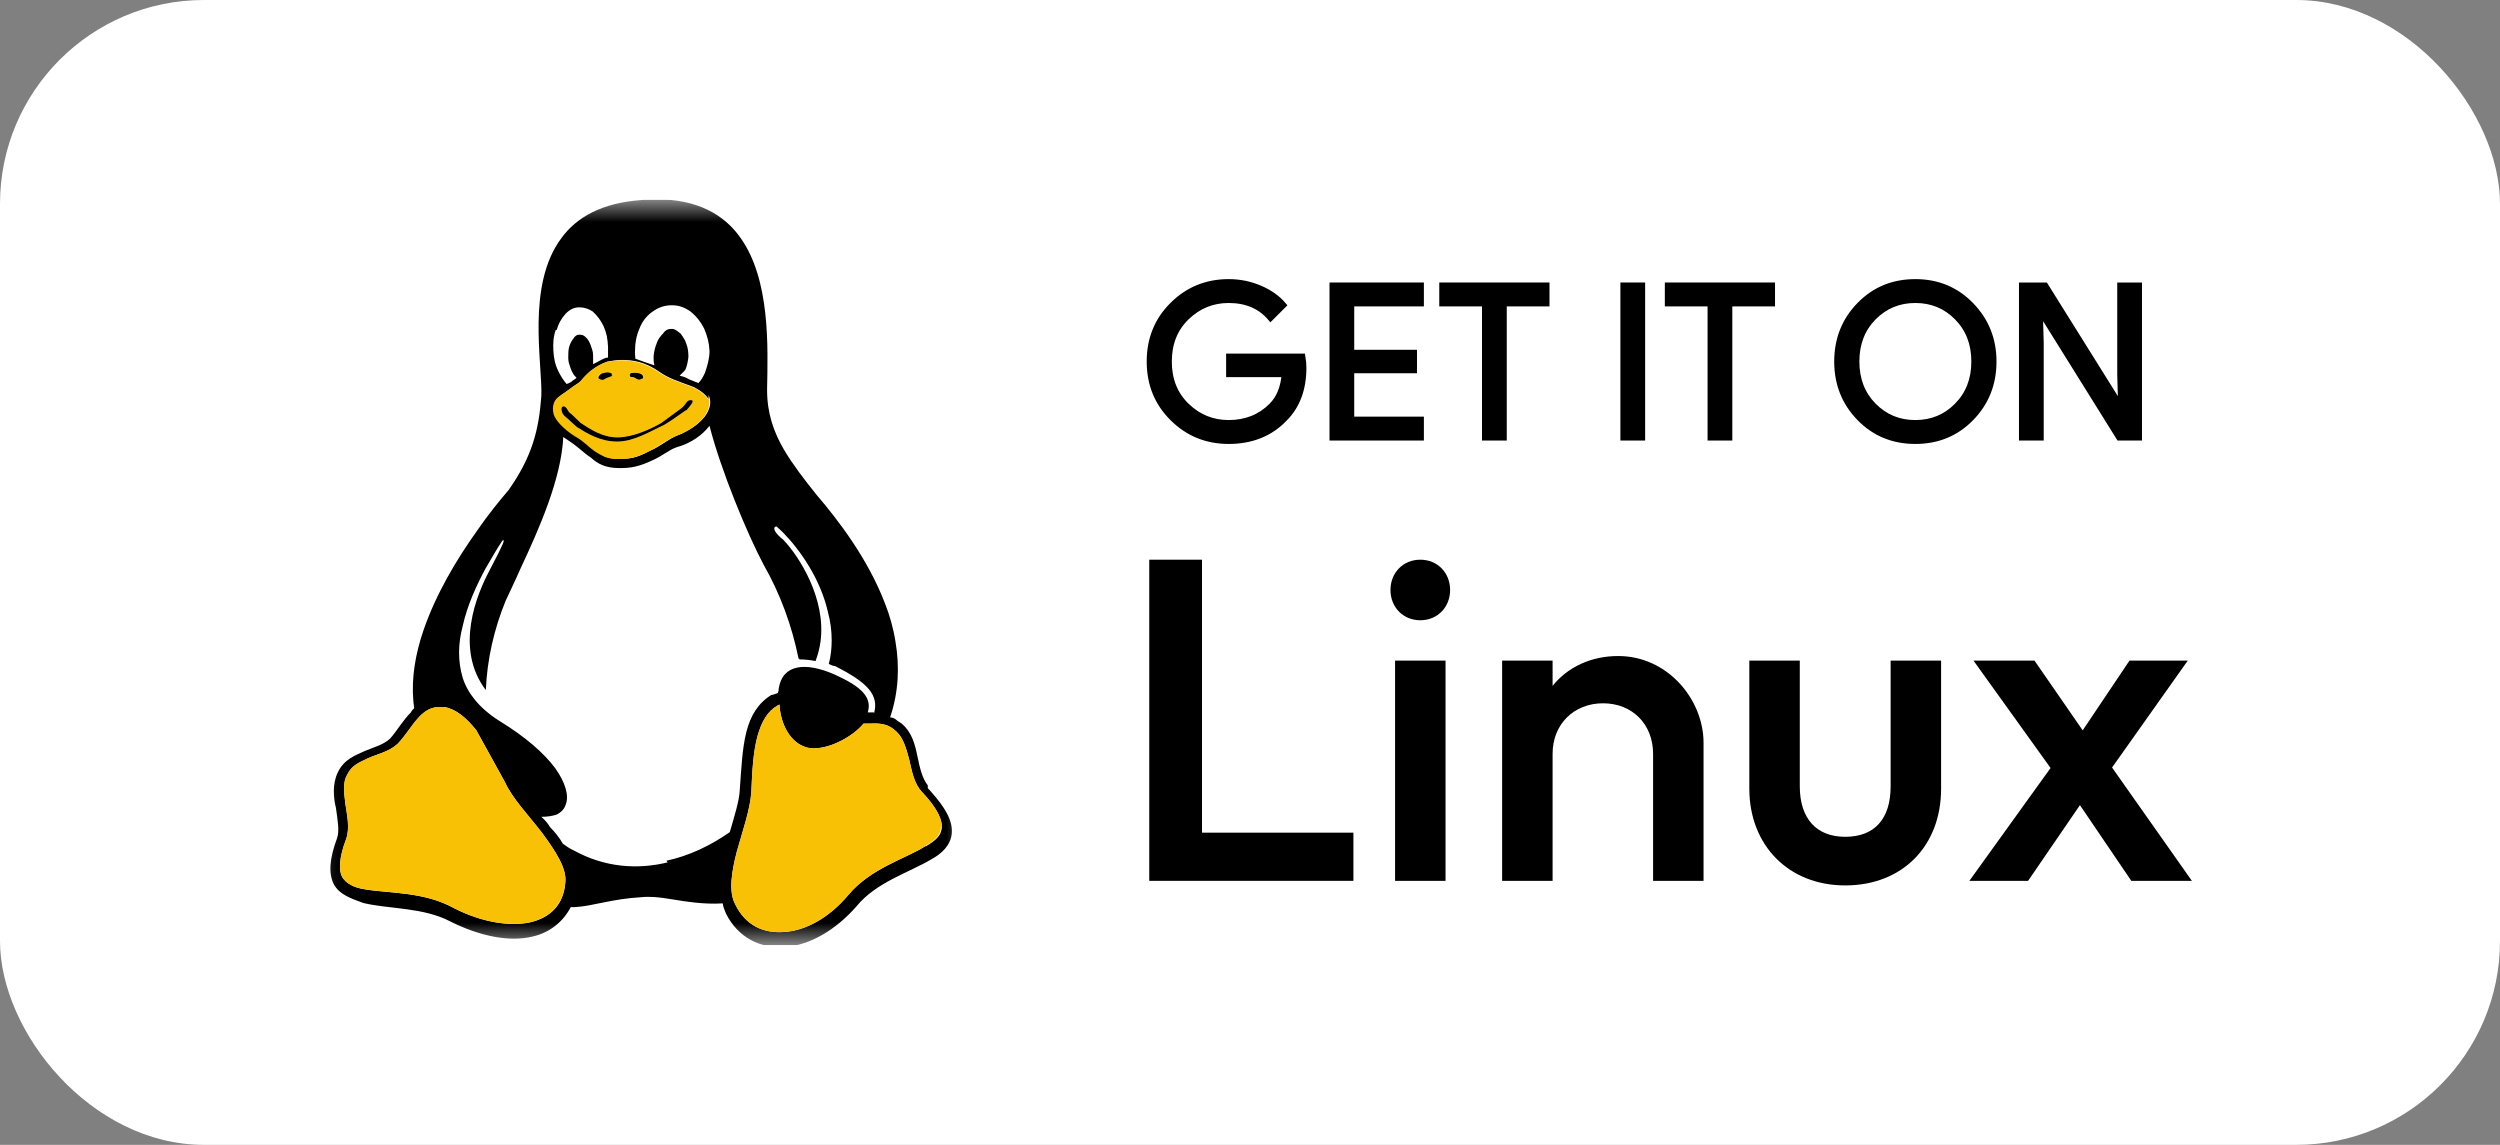 <svg width="107" height="49" viewBox="0 0 107 49" fill="none" xmlns="http://www.w3.org/2000/svg">
<rect x="0" y="0" width="107" height="49" fill="#808080" stroke="none"/>
<rect width="107" height="49" rx="8.727" fill="white"/>
<path d="M55.805 15.739C55.805 16.653 55.534 17.381 54.992 17.924C54.376 18.569 53.574 18.892 52.587 18.892C51.642 18.892 50.839 18.565 50.179 17.91C49.517 17.254 49.188 16.443 49.188 15.473C49.188 14.504 49.517 13.692 50.179 13.037C50.839 12.382 51.642 12.055 52.587 12.055C53.056 12.055 53.505 12.146 53.932 12.329C54.357 12.511 54.699 12.756 54.954 13.06L54.379 13.635C53.947 13.118 53.349 12.859 52.587 12.859C51.898 12.859 51.303 13.101 50.799 13.586C50.297 14.07 50.045 14.699 50.045 15.473C50.045 16.248 50.297 16.877 50.799 17.361C51.303 17.846 51.898 18.087 52.587 18.087C53.318 18.087 53.928 17.845 54.416 17.357C54.732 17.039 54.915 16.598 54.964 16.031H52.587V15.244H55.759C55.79 15.416 55.805 15.58 55.805 15.739Z" fill="black" stroke="black" stroke-width="0.218"/>
<path d="M60.833 13.005H57.852V15.08H60.539V15.866H57.852V17.941H60.833V18.746H57.012V12.2H60.833V13.005Z" fill="black" stroke="black" stroke-width="0.218"/>
<path d="M64.38 18.746H63.539V13.005H61.71V12.2H66.209V13.005H64.38V18.746Z" fill="black" stroke="black" stroke-width="0.218"/>
<path d="M69.462 18.746V12.2H70.303V18.746H69.462Z" fill="black" stroke="black" stroke-width="0.218"/>
<path d="M74.034 18.746H73.193V13.005H71.364V12.2H75.862V13.005H74.034V18.746Z" fill="black" stroke="black" stroke-width="0.218"/>
<path fill-rule="evenodd" clip-rule="evenodd" d="M84.377 17.901C83.734 18.562 82.933 18.892 81.976 18.892C81.02 18.892 80.22 18.562 79.577 17.901C78.934 17.239 78.613 16.431 78.613 15.473C78.613 14.516 78.934 13.707 79.577 13.046C80.22 12.385 81.02 12.055 81.976 12.055C82.928 12.055 83.726 12.386 84.372 13.05C85.018 13.716 85.341 14.523 85.341 15.473C85.341 16.431 85.02 17.239 84.377 17.901ZM80.198 17.352C80.683 17.843 81.275 18.087 81.976 18.087C82.677 18.087 83.272 17.843 83.754 17.352C84.24 16.861 84.482 16.236 84.482 15.473C84.482 14.711 84.24 14.085 83.754 13.594C83.272 13.103 82.677 12.859 81.976 12.859C81.275 12.859 80.683 13.103 80.198 13.594C79.715 14.085 79.472 14.711 79.472 15.473C79.472 16.236 79.715 16.861 80.198 17.352Z" fill="black" stroke="black" stroke-width="0.218"/>
<path d="M86.521 18.746V12.2H87.545L90.727 17.292H90.762L90.727 16.031V12.2H91.568V18.746H90.69L87.362 13.407H87.326L87.362 14.668V18.746H86.521Z" fill="black" stroke="black" stroke-width="0.218"/>
<path d="M49.188 37.7V23.955H51.446V35.638H57.926V37.7H49.188Z" fill="black"/>
<path d="M60.789 26.547C60.043 26.547 59.512 25.977 59.512 25.251C59.512 24.524 60.043 23.955 60.789 23.955C61.535 23.955 62.065 24.524 62.065 25.251C62.065 25.977 61.535 26.547 60.789 26.547ZM59.709 37.7V28.275H61.869V37.7H59.709Z" fill="black"/>
<path d="M64.291 37.7V28.275H66.451V29.355C67.099 28.549 68.101 28.078 69.259 28.078C71.38 28.078 72.912 29.944 72.912 31.79V37.7H70.752V32.261C70.752 31.004 69.868 30.101 68.611 30.101C67.355 30.101 66.451 31.004 66.451 32.261V37.7H64.291Z" fill="black"/>
<path d="M78.975 37.896C76.56 37.896 74.871 36.188 74.871 33.753V28.275H77.031V33.655C77.031 35.029 77.738 35.815 78.975 35.815C80.232 35.815 80.919 35.049 80.919 33.655V28.275H83.079V33.753C83.079 36.227 81.41 37.896 78.975 37.896Z" fill="black"/>
<path d="M84.289 37.7L87.764 32.87L84.466 28.275H87.077L89.139 31.259L91.142 28.275H93.636L90.396 32.85L93.812 37.7H91.22L89.021 34.46L86.802 37.7H84.289Z" fill="black"/>
<g clip-path="url(#clip0_202_13901)">
<path d="M25.809 15.973C25.915 15.938 26.057 15.92 26.146 15.973C26.181 15.973 26.199 16.009 26.181 16.044V16.08C26.181 16.08 26.021 16.151 25.951 16.169C25.88 16.186 25.826 16.257 25.756 16.257C25.685 16.257 25.578 16.222 25.578 16.169C25.578 16.08 25.702 15.973 25.773 15.973H25.809ZM27.174 16.169C27.174 16.169 26.979 16.169 26.961 16.08V16.044C26.961 16.044 26.961 15.991 26.997 15.973C27.121 15.938 27.245 15.938 27.351 15.973C27.44 15.973 27.564 16.062 27.546 16.169C27.546 16.239 27.422 16.257 27.351 16.257C27.28 16.257 27.227 16.204 27.156 16.169H27.174ZM24.834 18.101C25.241 18.367 25.756 18.721 26.412 18.721C27.067 18.721 27.83 18.367 28.291 18.101C28.539 17.924 28.893 17.658 29.159 17.463C29.372 17.285 29.354 17.126 29.549 17.126C29.727 17.126 29.585 17.303 29.354 17.569C29.106 17.746 28.734 18.012 28.432 18.189C27.847 18.455 27.156 18.898 26.429 18.898C25.702 18.898 25.135 18.544 24.71 18.278C24.497 18.101 24.337 17.924 24.213 17.835C24.001 17.658 24.018 17.392 24.125 17.392C24.267 17.392 24.302 17.569 24.391 17.658C24.515 17.746 24.674 17.924 24.869 18.101H24.834Z" fill="#F9C105"/>
<mask id="mask0_202_13901" style="mask-type:luminance" maskUnits="userSpaceOnUse" x="13" y="8" width="29" height="33">
<path d="M41.551 8.545H13.188V40.454H41.551V8.545Z" fill="white"/>
</mask>
<g mask="url(#mask0_202_13901)">
<path d="M27.548 16.169C27.548 16.169 27.424 16.258 27.353 16.258C27.282 16.258 27.229 16.204 27.158 16.169C27.087 16.133 26.963 16.169 26.945 16.08V16.045C26.945 16.045 26.945 15.992 26.981 15.974C27.105 15.938 27.229 15.938 27.335 15.974C27.424 15.974 27.548 16.062 27.53 16.169H27.548Z" fill="black"/>
<path d="M33.522 23.136V24.359H32.795C33.469 25.564 33.93 26.876 34.214 28.223C34.409 28.223 34.657 28.241 34.905 28.294C35.011 28.011 35.082 27.727 35.118 27.461C35.366 25.617 34.196 23.809 33.54 23.118L33.522 23.136ZM33.522 23.136V24.359H32.795C33.469 25.564 33.93 26.876 34.214 28.223C34.409 28.223 34.657 28.241 34.905 28.294C35.011 28.011 35.082 27.727 35.118 27.461C35.366 25.617 34.196 23.809 33.54 23.118L33.522 23.136ZM39.709 33.736V33.612C39.479 33.329 39.372 32.886 39.266 32.371C39.16 31.84 39.018 31.326 38.592 30.971C38.504 30.9 38.433 30.882 38.344 30.794C38.273 30.741 38.184 30.705 38.096 30.705C38.468 29.606 38.504 28.507 38.326 27.461C38.238 26.894 38.078 26.326 37.865 25.795C37.139 23.916 35.898 22.285 34.94 21.168C34.444 20.547 33.948 19.909 33.558 19.253C33.114 18.491 32.831 17.693 32.831 16.683C32.866 14.839 32.973 11.95 31.679 10.159C30.987 9.184 29.853 8.528 28.08 8.528C27.867 8.528 27.654 8.528 27.424 8.564C25.74 8.688 24.676 9.308 24.038 10.177C22.514 12.198 23.223 15.548 23.169 16.949C23.063 18.402 22.779 19.537 21.769 20.973C21.361 21.451 20.883 22.037 20.422 22.71C19.535 23.951 18.649 25.44 18.117 27C17.78 27.993 17.603 29.021 17.692 30.014L17.727 30.315C17.727 30.315 17.621 30.404 17.585 30.492C17.231 30.847 16.983 31.29 16.699 31.609C16.415 31.875 16.043 31.964 15.618 32.141C15.192 32.336 14.731 32.496 14.465 33.045C14.341 33.293 14.288 33.577 14.288 33.843C14.288 34.109 14.324 34.392 14.377 34.57C14.448 35.102 14.536 35.545 14.43 35.864C14.093 36.768 14.058 37.388 14.288 37.849C14.536 38.292 15.015 38.452 15.547 38.647C16.628 38.913 18.117 38.824 19.287 39.445C20.528 40.065 21.805 40.331 22.797 40.083C23.524 39.923 24.109 39.445 24.428 38.824C24.499 38.824 24.552 38.824 24.605 38.824C25.35 38.789 26.183 38.47 27.459 38.399C27.814 38.363 28.204 38.399 28.63 38.47C29.303 38.576 30.083 38.718 30.934 38.665C30.952 38.842 31.005 38.913 31.076 39.108C31.59 40.136 32.565 40.615 33.611 40.526C34.657 40.455 35.756 39.817 36.66 38.789C37.493 37.761 38.929 37.335 39.851 36.785C40.312 36.537 40.702 36.165 40.737 35.651C40.773 35.119 40.471 34.57 39.78 33.807L39.709 33.736ZM29.374 14.715C29.321 14.538 29.25 14.449 29.126 14.272C29.002 14.183 28.895 14.077 28.771 14.077H28.736C28.612 14.077 28.488 14.112 28.381 14.272C28.257 14.396 28.151 14.538 28.098 14.715C28.027 14.892 27.991 15.07 27.974 15.247V15.282C27.974 15.406 27.974 15.513 28.009 15.637C27.743 15.548 27.424 15.442 27.194 15.353C27.194 15.282 27.176 15.176 27.176 15.105C27.176 14.715 27.229 14.378 27.371 14.059C27.477 13.776 27.672 13.51 27.938 13.332C28.186 13.155 28.452 13.066 28.736 13.066H28.771C29.055 13.066 29.303 13.155 29.551 13.332C29.799 13.527 29.994 13.776 30.136 14.059C30.278 14.396 30.349 14.662 30.367 15.017C30.367 14.981 30.367 14.963 30.367 14.946V15.07C30.367 15.07 30.367 15.07 30.367 15.034C30.367 15.336 30.278 15.655 30.172 15.956C30.101 16.116 30.012 16.275 29.888 16.399C29.853 16.364 29.799 16.364 29.764 16.346C29.622 16.275 29.498 16.257 29.374 16.169C29.285 16.133 29.179 16.098 29.09 16.08C29.161 15.992 29.285 15.903 29.339 15.814C29.41 15.637 29.445 15.46 29.463 15.282V15.247C29.463 15.07 29.445 14.892 29.374 14.715ZM23.825 14.13C23.896 13.864 24.02 13.634 24.215 13.421C24.393 13.244 24.57 13.155 24.783 13.155H24.818C25.013 13.155 25.208 13.226 25.368 13.332C25.563 13.51 25.722 13.722 25.829 13.953C25.953 14.219 26.006 14.485 26.024 14.839C26.024 14.928 26.024 14.999 26.024 15.07C26.024 15.123 26.024 15.158 26.024 15.194V15.3C26.024 15.3 25.953 15.318 25.917 15.318C25.704 15.406 25.545 15.513 25.385 15.584C25.385 15.477 25.385 15.353 25.385 15.229C25.385 15.034 25.332 14.928 25.279 14.768C25.226 14.627 25.155 14.502 25.049 14.414C24.978 14.343 24.889 14.325 24.8 14.325H24.783C24.694 14.325 24.605 14.378 24.535 14.502C24.446 14.609 24.393 14.733 24.357 14.857C24.322 14.999 24.322 15.141 24.322 15.3V15.336C24.322 15.513 24.375 15.601 24.428 15.779C24.499 15.956 24.552 16.045 24.641 16.133L24.676 16.169C24.588 16.257 24.535 16.257 24.446 16.346C24.393 16.381 24.322 16.417 24.251 16.435C24.109 16.275 24.003 16.098 23.896 15.885C23.755 15.601 23.701 15.318 23.684 14.999C23.666 14.697 23.684 14.396 23.79 14.112L23.825 14.13ZM23.985 16.931C24.286 16.736 24.499 16.559 24.641 16.47C24.783 16.381 24.836 16.328 24.871 16.293C25.102 16.009 25.456 15.672 25.988 15.477C26.183 15.442 26.396 15.406 26.626 15.406C27.07 15.406 27.619 15.477 28.257 15.938C28.647 16.204 28.966 16.293 29.675 16.559C30.03 16.736 30.225 16.913 30.331 17.091V16.913C30.42 17.108 30.42 17.339 30.331 17.534C30.172 17.959 29.64 18.402 28.913 18.668C28.541 18.846 28.239 19.111 27.867 19.271C27.495 19.466 27.087 19.679 26.52 19.626C26.325 19.643 26.112 19.626 25.917 19.537C25.758 19.448 25.616 19.377 25.474 19.289C25.208 19.111 24.978 18.846 24.659 18.668C24.109 18.331 23.825 17.977 23.737 17.729C23.648 17.374 23.737 17.091 24.003 16.931H23.985ZM24.198 37.761C24.127 38.736 23.542 39.285 22.673 39.48C21.805 39.657 20.634 39.48 19.447 38.877C18.153 38.151 16.61 38.239 15.618 38.062C15.121 37.991 14.802 37.796 14.643 37.53C14.501 37.264 14.501 36.732 14.82 35.899C14.979 35.438 14.855 34.889 14.784 34.41C14.714 33.878 14.678 33.471 14.855 33.169C15.068 32.726 15.387 32.637 15.777 32.442C16.185 32.265 16.646 32.176 17.018 31.84C17.373 31.467 17.621 31.024 17.922 30.705C18.17 30.439 18.436 30.262 18.809 30.262C18.809 30.262 18.933 30.262 19.021 30.262C19.518 30.351 19.961 30.723 20.386 31.255L21.61 33.471C21.929 34.18 22.62 34.889 23.205 35.651C23.79 36.449 24.251 37.158 24.198 37.743V37.761ZM28.576 36.91C27.265 37.229 25.864 37.122 24.552 36.395C24.393 36.325 24.233 36.218 24.091 36.112C23.95 35.864 23.755 35.615 23.542 35.403C23.453 35.243 23.311 35.084 23.169 34.96C23.418 34.96 23.63 34.924 23.808 34.871C24.003 34.782 24.162 34.623 24.215 34.428C24.357 34.073 24.215 33.506 23.755 32.868C23.294 32.247 22.496 31.538 21.361 30.847C20.918 30.563 20.599 30.28 20.333 29.961C20.085 29.659 19.908 29.34 19.801 29.003C19.589 28.276 19.606 27.55 19.801 26.805C19.996 25.919 20.386 25.068 20.776 24.341C21.042 23.88 21.29 23.455 21.503 23.136C21.645 23.047 21.539 23.295 20.989 24.341L20.954 24.412C20.422 25.405 19.429 27.745 20.794 29.535C20.847 28.223 21.149 26.912 21.645 25.706C21.822 25.316 22.053 24.855 22.283 24.323C23.063 22.657 24.02 20.512 24.109 18.704C24.18 18.757 24.393 18.899 24.499 18.97C24.783 19.165 25.013 19.413 25.297 19.59C25.58 19.856 25.935 20.033 26.485 20.033C26.538 20.033 26.573 20.033 26.626 20.033C27.176 20.033 27.601 19.856 27.974 19.679C28.364 19.502 28.665 19.236 28.949 19.147C29.587 18.97 30.065 18.615 30.367 18.225C30.845 20.104 31.98 22.852 32.689 24.181C33.398 25.422 33.895 26.787 34.178 28.188C34.373 28.188 34.621 28.206 34.87 28.259C34.976 27.975 35.047 27.692 35.082 27.426C35.33 25.582 34.16 23.774 33.505 23.082C33.469 23.065 33.416 23.012 33.398 22.994C33.097 22.728 33.079 22.533 33.239 22.533C33.327 22.622 33.416 22.692 33.505 22.781C34.249 23.543 35.118 24.784 35.437 26.202C35.543 26.592 35.596 27 35.596 27.408C35.596 27.745 35.561 28.081 35.472 28.418C35.561 28.454 35.65 28.507 35.738 28.507C37.139 29.216 37.635 29.748 37.404 30.546V30.492H37.139C37.334 29.854 36.89 29.393 35.703 28.861C34.48 28.33 33.487 28.418 33.327 29.482C33.327 29.535 33.327 29.571 33.292 29.659C33.203 29.695 33.114 29.73 33.008 29.748C32.441 30.102 32.122 30.634 31.945 31.326C31.767 32.035 31.732 32.85 31.661 33.825C31.643 34.268 31.43 34.942 31.235 35.615C30.42 36.183 29.516 36.626 28.523 36.839L28.576 36.91ZM39.603 36.218C38.77 36.75 37.263 37.158 36.305 38.31C35.472 39.303 34.462 39.835 33.575 39.888C32.689 39.959 31.909 39.622 31.466 38.7C31.182 38.168 31.306 37.335 31.537 36.449C31.785 35.562 32.104 34.658 32.157 33.914C32.193 32.974 32.246 32.141 32.423 31.503C32.6 30.882 32.849 30.439 33.292 30.191L33.363 30.156C33.398 30.953 33.806 31.804 34.55 31.999C35.33 32.176 36.483 31.556 36.961 30.971H37.245C37.67 30.953 38.025 30.971 38.38 31.326C38.663 31.591 38.787 32.035 38.911 32.496C39.035 33.027 39.124 33.541 39.461 33.896C40.135 34.605 40.33 35.102 40.312 35.42C40.276 35.775 40.064 35.952 39.638 36.218H39.603ZM33.522 23.136V24.359H32.795C33.469 25.564 33.93 26.876 34.214 28.223C34.409 28.223 34.657 28.241 34.905 28.294C35.011 28.011 35.082 27.727 35.118 27.461C35.366 25.617 34.196 23.809 33.54 23.118L33.522 23.136Z" fill="black"/>
</g>
<path d="M30.311 16.929V17.106C30.205 16.929 30.01 16.751 29.656 16.574C28.929 16.308 28.627 16.22 28.237 15.954C27.599 15.511 27.05 15.422 26.607 15.422C26.376 15.422 26.163 15.457 25.968 15.493C25.436 15.67 25.082 16.025 24.852 16.308C24.852 16.308 24.763 16.397 24.621 16.485C24.479 16.574 24.267 16.751 23.965 16.946C23.699 17.106 23.611 17.39 23.699 17.744C23.788 17.992 24.089 18.347 24.621 18.684C24.958 18.861 25.188 19.127 25.436 19.304C25.578 19.393 25.72 19.481 25.88 19.552C26.057 19.623 26.252 19.659 26.482 19.641C27.05 19.676 27.457 19.464 27.83 19.286C28.202 19.109 28.503 18.843 28.876 18.684C29.602 18.418 30.134 17.975 30.294 17.549C30.382 17.354 30.382 17.124 30.294 16.929H30.311ZM26.961 16.042C26.961 16.042 26.961 15.989 26.997 15.971C27.121 15.936 27.245 15.936 27.351 15.971C27.44 15.971 27.564 16.06 27.546 16.166C27.546 16.237 27.422 16.255 27.351 16.255C27.28 16.255 27.227 16.202 27.156 16.166C27.085 16.131 26.961 16.166 26.943 16.078V16.042H26.961ZM25.809 15.971C25.915 15.936 26.057 15.918 26.146 15.971C26.181 15.971 26.199 16.007 26.181 16.042V16.078C26.181 16.078 26.021 16.149 25.951 16.166C25.88 16.184 25.826 16.255 25.756 16.255C25.685 16.255 25.578 16.22 25.578 16.166C25.578 16.078 25.702 15.971 25.773 15.971H25.809ZM29.337 17.567C29.088 17.744 28.716 18.01 28.415 18.187C27.83 18.453 27.138 18.896 26.412 18.896C25.685 18.896 25.117 18.542 24.692 18.276C24.479 18.099 24.32 17.921 24.196 17.833C23.983 17.655 24.001 17.39 24.107 17.39C24.249 17.39 24.284 17.567 24.373 17.655C24.497 17.744 24.657 17.921 24.852 18.099C25.259 18.365 25.773 18.719 26.429 18.719C27.085 18.719 27.847 18.365 28.308 18.099C28.556 17.921 28.911 17.655 29.177 17.46C29.39 17.283 29.372 17.124 29.567 17.124C29.744 17.124 29.602 17.301 29.372 17.567H29.337ZM40.274 35.418C40.239 35.773 40.026 35.95 39.601 36.216C38.767 36.748 37.261 37.156 36.303 38.308C35.47 39.3 34.46 39.832 33.573 39.886C32.687 39.956 31.907 39.62 31.464 38.698C31.18 38.166 31.304 37.333 31.535 36.446C31.783 35.56 32.102 34.656 32.155 33.911C32.191 32.972 32.244 32.139 32.421 31.5C32.598 30.88 32.846 30.437 33.29 30.189L33.361 30.153C33.396 30.951 33.804 31.802 34.548 31.997C35.328 32.174 36.481 31.554 36.959 30.969H37.243C37.668 30.951 38.023 30.969 38.377 31.323C38.661 31.589 38.785 32.032 38.909 32.493C39.033 33.025 39.122 33.539 39.459 33.894C40.132 34.603 40.327 35.099 40.31 35.418H40.274ZM24.196 37.74C24.125 38.733 23.54 39.265 22.671 39.478C21.802 39.655 20.632 39.478 19.445 38.875C18.151 38.148 16.608 38.237 15.616 38.06C15.119 37.989 14.8 37.794 14.641 37.528C14.499 37.262 14.499 36.73 14.818 35.897C14.977 35.436 14.853 34.886 14.782 34.408C14.711 33.876 14.676 33.468 14.853 33.167C15.066 32.724 15.385 32.635 15.775 32.44C16.183 32.263 16.644 32.174 17.016 31.837C17.371 31.465 17.619 31.022 17.92 30.703C18.168 30.437 18.434 30.26 18.806 30.26C18.806 30.26 18.931 30.26 19.019 30.26C19.516 30.348 19.959 30.721 20.384 31.252L21.607 33.468C21.927 34.177 22.618 34.886 23.203 35.649C23.788 36.446 24.249 37.156 24.196 37.74Z" fill="#F9C105"/>
<path d="M26.217 16.08C26.217 16.08 26.058 16.151 25.987 16.169C25.916 16.186 25.863 16.257 25.792 16.257C25.721 16.257 25.614 16.222 25.614 16.169C25.614 16.08 25.738 15.973 25.809 15.973C25.916 15.938 26.058 15.92 26.146 15.973C26.182 15.973 26.199 16.009 26.182 16.044V16.08H26.217ZM29.337 17.569C29.089 17.746 28.717 18.012 28.415 18.189C27.83 18.455 27.139 18.898 26.412 18.898C25.685 18.898 25.118 18.544 24.693 18.278C24.48 18.101 24.32 17.924 24.196 17.835C23.983 17.658 24.001 17.392 24.108 17.392C24.249 17.392 24.285 17.569 24.373 17.658C24.498 17.746 24.657 17.924 24.852 18.101C25.26 18.367 25.774 18.721 26.43 18.721C27.086 18.721 27.848 18.367 28.309 18.101C28.557 17.924 28.912 17.658 29.178 17.463C29.39 17.285 29.373 17.126 29.568 17.126C29.745 17.126 29.603 17.303 29.373 17.569H29.337Z" fill="black"/>
</g>
<defs>
<clipPath id="clip0_202_13901">
<rect width="28.364" height="31.909" fill="white" transform="translate(13.188 8.545)"/>
</clipPath>
</defs>
</svg>